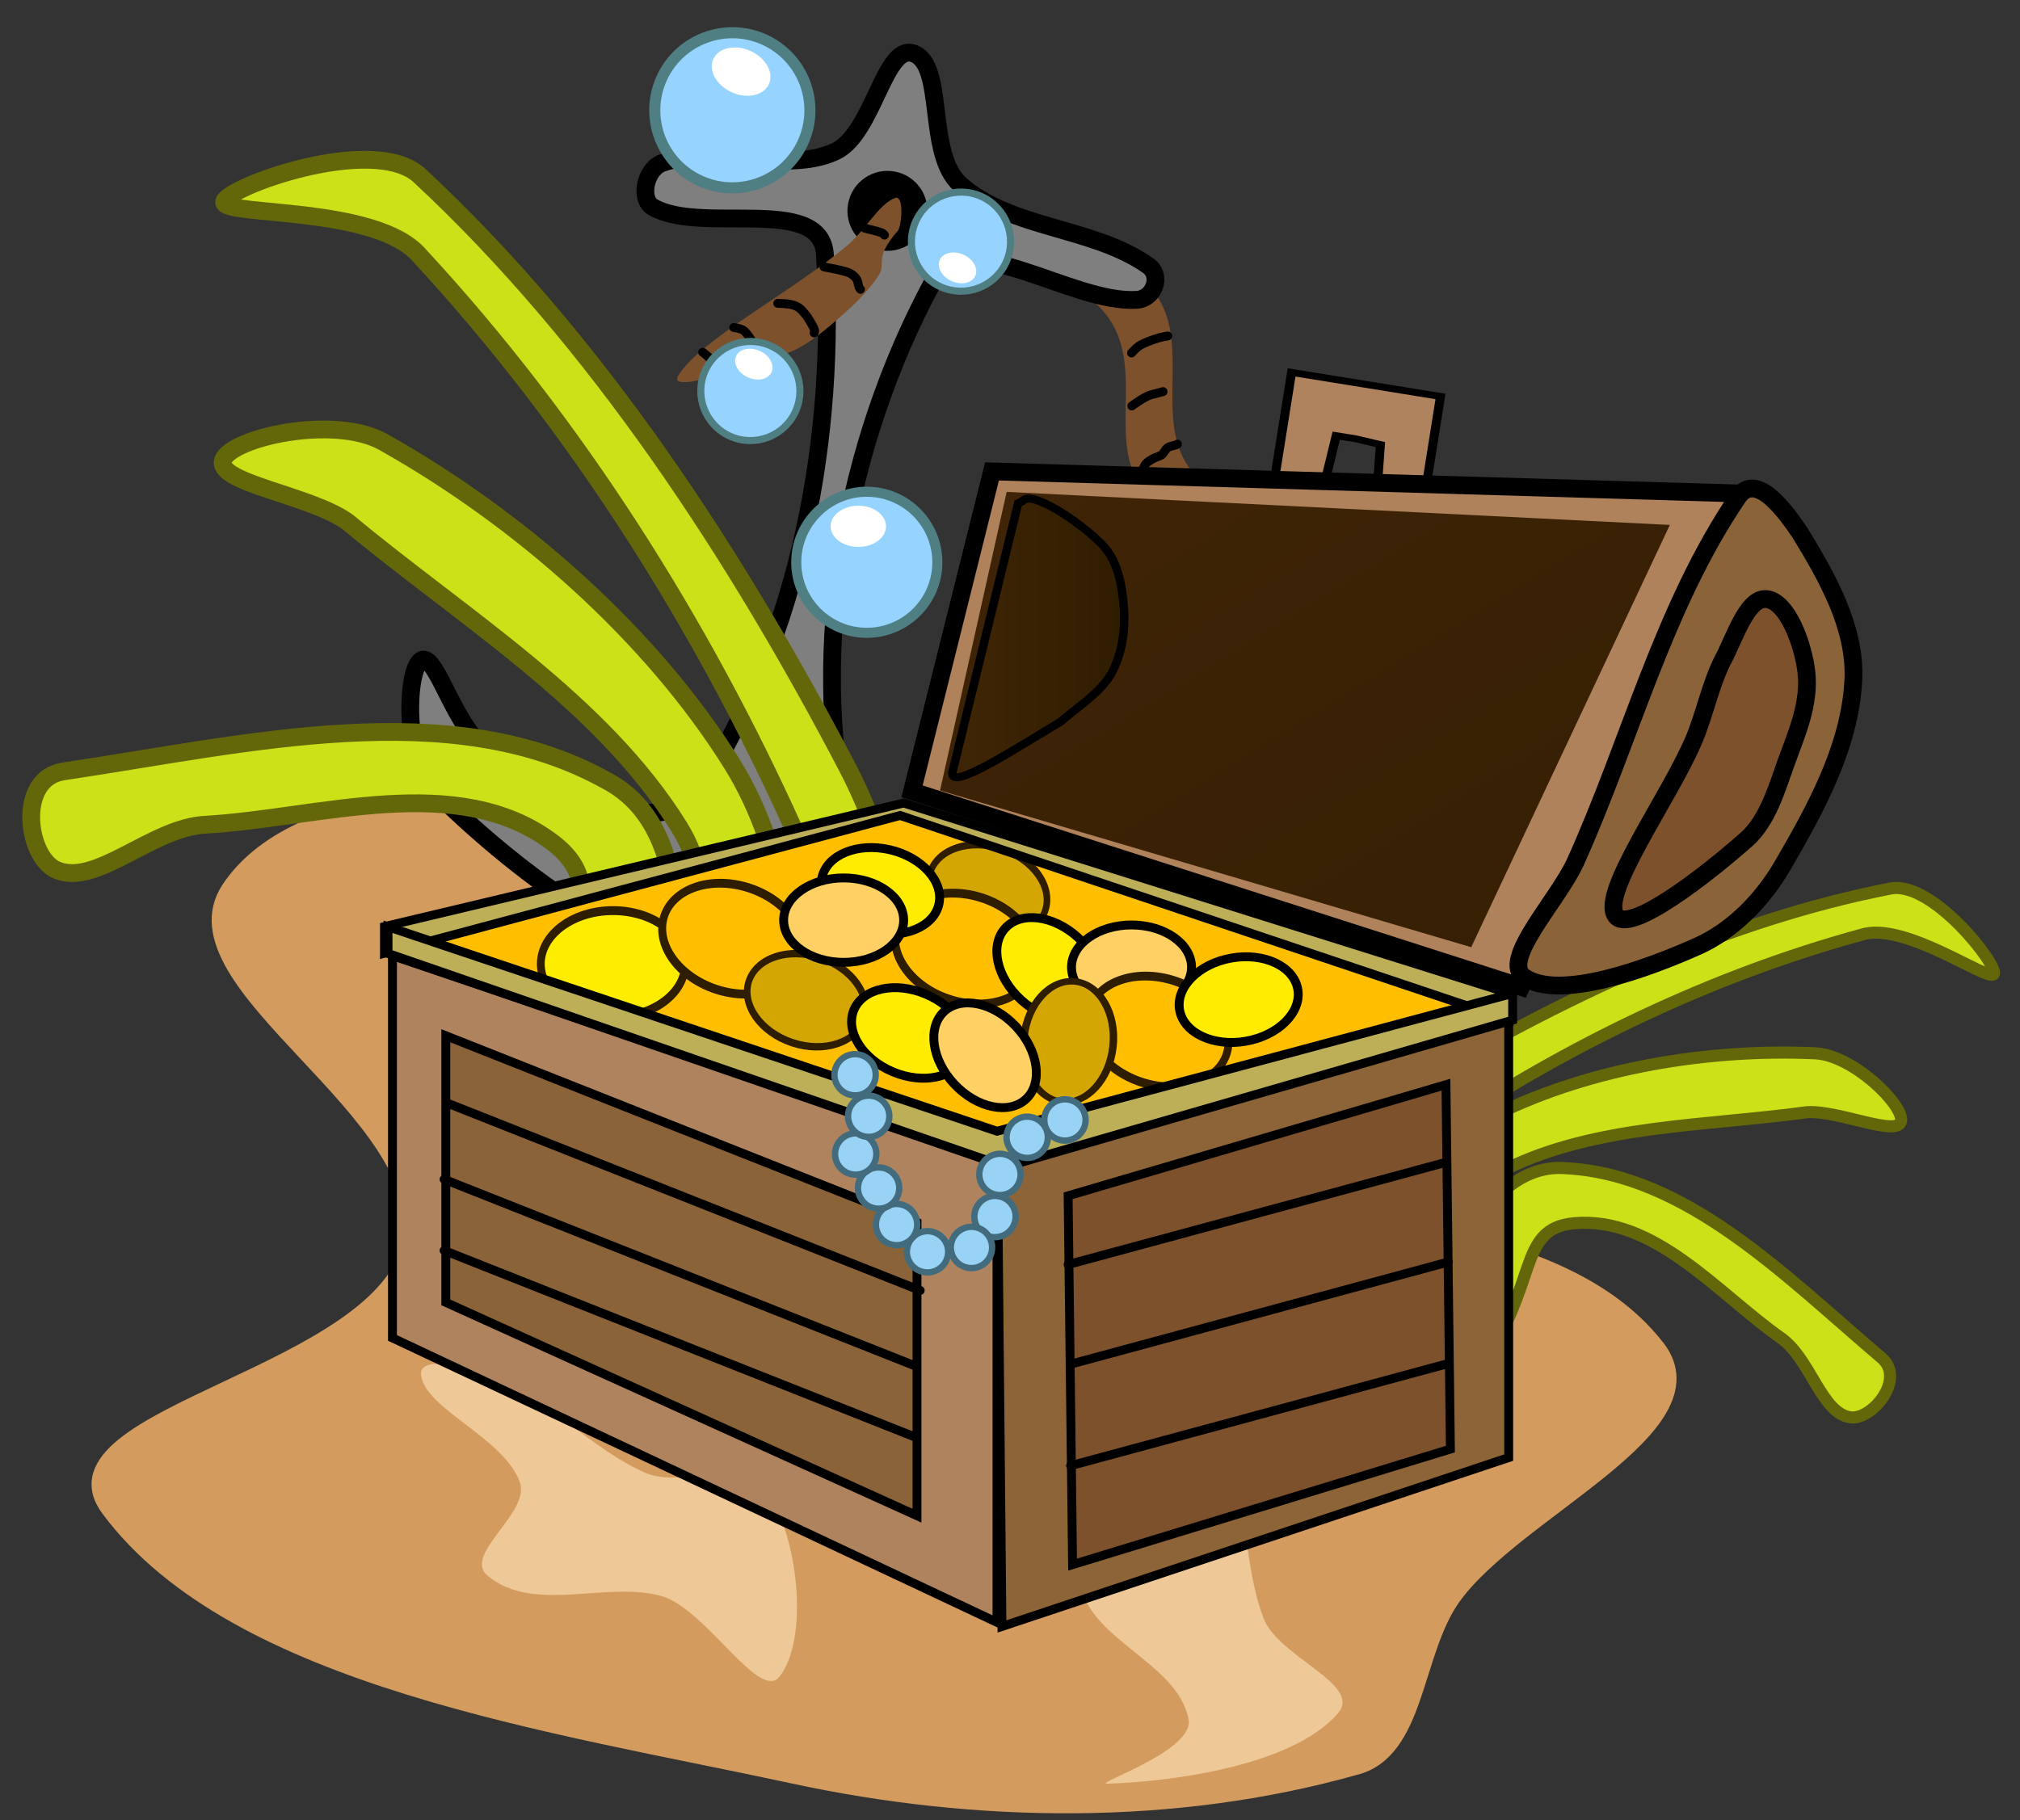 <svg version="1.1" width="162" height="146" viewBox="-1 3 162 146" xmlns="http://www.w3.org/2000/svg" xmlns:xlink="http://www.w3.org/1999/xlink">
  <rect x="-1" y="3" width="162" height="146" fill="#333333" stroke="none"/>
  <defs>
    <linearGradient id="grad_1" y2="1">
      <stop offset="0" stop-color="#402407" stop-opacity="1"/>
      <stop offset="1" stop-color="#351F03" stop-opacity="1"/>
    </linearGradient>
    <linearGradient id="grad_2" y2="1">
      <stop offset="0" stop-color="#402407" stop-opacity="1"/>
      <stop offset="1" stop-color="#351F03" stop-opacity="1"/>
    </linearGradient>
    <linearGradient id="grad_3" x2="1">
      <stop offset="0" stop-color="#402606" stop-opacity="1"/>
      <stop offset="1" stop-color="#2F1D00" stop-opacity="1"/>
    </linearGradient>
  </defs>
  <!-- Exported by Scratch - http://scratch.mit.edu/ -->
  <g id="ID0.5875018239021301" transform="matrix(0.993, 0, 0, 0.993, 0, 0)">
    <path id="ID0.6095231166109443" fill="#D39C5E" stroke="#D39C5E" stroke-width="2" stroke-linecap="round" d="M 351 179 C 370.871 185.118 382.776 205.798 401 215 C 420.099 225.636 449.697 222.205 462 238 C 468.864 246.813 445.984 256.162 439 266 C 434.556 272.274 435.073 283.363 428 285.050 C 407.691 290.764 385.454 290.415 365 286 C 338.103 280.194 302.242 275.205 288 256 C 280.251 245.551 319.250 241.138 322 226 C 324.660 211.399 294.571 196.968 301.550 186.395 C 309.484 174.399 335.090 174.125 351 179 Z " transform="matrix(0.718, 0, 0, 0.718, -198.95, -58.95)"/>
    <g id="ID0.593184054363519">
      <path id="ID0.08484571240842342" fill="#7C512C" stroke="none" stroke-linecap="round" d="M 397 119.500 C 403.442 117.575 410.767 123.244 417.147 121.112 C 422.463 119.323 423.212 109.063 429 108 C 434.043 107.076 438.026 112.989 441 117 C 446.206 124.039 450.009 132.751 453 141.500 C 453.748 143.376 452.367 146.069 450.500 144 C 443.063 135.750 441.106 121.526 431.500 116.500 C 426.338 113.798 422.916 125.588 417.500 127 C 410.725 128.760 403.677 122.437 396.500 126 C 388.472 130.099 386.813 141.598 380 147.500 C 377.910 149.288 372.108 150.227 372.500 148 C 373.511 142.177 378.879 137.029 383 132.500 C 387.102 127.464 391.083 121.277 397 119.500 Z " transform="matrix(0.174, 0.657, -0.694, 0.184, 106.4, -255.7)"/>
      <path id="ID0.7321020690724254" fill="#7F7F7F" stroke="#000000" stroke-width="2" stroke-linecap="round" d="M 414 147 C 417.878 147.483 417.520 157.812 422 160.500 C 428.508 164.397 437.524 162.334 444.500 165.500 C 446.302 166.327 445.811 169.021 444 169.500 C 436.757 171.416 423.315 164.635 421 172 C 414.831 191.635 415.057 214.743 423 233.500 C 426.317 241.089 439.680 235.152 447.500 234 C 449.841 233.654 453.242 228.116 453 229.500 C 452.554 232.061 449.781 239.920 445.500 242.500 C 436.029 248.207 425.187 253.653 414 253 C 400.634 252.220 387.622 245.917 376.500 238.500 C 372.629 235.620 371.058 225.871 372.500 224.500 C 374.015 223.153 377.892 231.943 382 233 C 389.559 234.932 402.624 240.228 406 233 C 413.810 213.646 413.667 190.869 408.500 171 C 406.710 164.575 394.441 171.579 388.500 169.500 C 386.930 168.945 386.822 165.704 388.500 164.500 C 394.069 161.165 402.432 163.141 407.500 159.500 C 411.301 156.756 410.643 146.591 414 147 Z " transform="matrix(0.705, 0.135, -0.135, 0.705, -199.3, -152.2)"/>
      <path id="ID0.4320603013038635" fill="#000000" stroke="none" d="M 418 160.500 C 419.242 160.500 420.367 161.004 421.181 161.819 C 421.996 162.633 422.500 163.758 422.500 165 C 422.500 166.242 421.996 167.367 421.181 168.181 C 420.367 168.996 419.242 169.500 418 169.500 C 416.758 169.500 415.633 168.996 414.819 168.181 C 414.004 167.367 413.500 166.242 413.500 165 C 413.500 163.758 414.004 162.633 414.819 161.819 C 415.633 161.004 416.758 160.500 418 160.500 Z " transform="matrix(0.705, 0.135, -0.135, 0.705, -201.75, -152.7)"/>
      <path id="ID0.6236423533409834" fill="#FFFFFF" stroke="none" d="M 443.500 211.500 C 443.500 211.500 443.500 211.528 443.500 211.573 C 443.500 211.619 443.500 211.681 443.500 211.750 C 443.500 211.819 443.500 211.881 443.500 211.927 C 443.500 211.972 443.500 212 443.500 212 C 443.500 212 443.500 211.972 443.500 211.927 C 443.500 211.881 443.500 211.819 443.500 211.750 C 443.500 211.681 443.500 211.619 443.500 211.573 C 443.500 211.528 443.500 211.500 443.500 211.500 Z " transform="matrix(0.705, 0.135, -0.135, 0.705, -199.3, -152.2)"/>
      <path id="ID0.08484571240842342" fill="#7C512C" stroke="none" stroke-linecap="round" d="M 437.400 115.250 C 437.334 114.303 440.047 115.110 441 115.850 C 443.485 119.542 444.163 117.947 445.400 119.350 C 447.101 121.279 448.293 123.666 449.400 126 C 450.391 128.077 451.169 130.056 451.200 132.150 C 451.542 136.144 452.193 145.703 450.500 144 C 447.274 140.758 444.632 129.218 441.300 122.100 C 440.262 119.628 437.538 117.228 437.400 115.250 Z " transform="matrix(0.184, 0.694, -0.694, 0.184, 70.8, -305.75)"/>
      <path id="ID0.4582245294004679" fill="none" stroke="#000000" stroke-width="1" stroke-linecap="round" d="M 448.650 221.900 C 449.766 221.933 450.897 221.828 452 222 C 452.276 222.043 452.500 222.500 452.500 222.500 " transform="matrix(0.705, 0.135, -0.135, 0.705, -199.3, -152.2)"/>
      <path id="ID0.18549925088882446" fill="none" stroke="#000000" stroke-width="1" stroke-linecap="round" d="M 452.300 216.500 C 452.300 216.500 454.045 216.458 454.900 216.600 C 455.267 216.661 455.611 216.865 455.900 217.100 C 456.158 217.310 456.295 217.638 456.500 217.900 C 456.595 218.021 456.800 218.250 456.800 218.250 " transform="matrix(0.705, 0.135, -0.135, 0.705, -199.3, -152.2)"/>
      <path id="ID0.9010871862992644" fill="none" stroke="#000000" stroke-width="1" stroke-linecap="round" d="M 455.650 212.100 C 455.650 212.100 456.550 212.019 457 212 C 457.333 211.986 457.667 212 458 212 C 458.333 212 458.668 211.969 459 212 C 459.387 212.036 459.789 212.057 460.150 212.200 C 460.519 212.346 460.817 212.634 461.150 212.850 C 461.233 212.904 461.150 212.850 461.150 212.850 " transform="matrix(0.705, 0.135, -0.135, 0.705, -199.3, -152.2)"/>
      <path id="ID0.9002706361934543" fill="none" stroke="#000000" stroke-width="1" stroke-linecap="round" d="M 459.500 207.100 C 459.500 207.100 460.610 206.724 461.150 206.500 C 461.494 206.357 461.796 206.115 462.150 206 C 462.470 205.896 462.814 205.875 463.150 205.850 C 463.482 205.825 463.818 205.825 464.150 205.850 C 464.486 205.875 464.821 205.930 465.150 206 C 465.372 206.047 465.800 206.200 465.800 206.200 " transform="matrix(0.705, 0.135, -0.135, 0.705, -199.3, -152.2)"/>
      <path id="ID0.8131589610129595" fill="none" stroke="#000000" stroke-width="1" stroke-linecap="round" d="M 462.500 201.850 C 462.500 201.850 463.278 201.647 463.650 201.500 C 463.996 201.363 464.327 201.186 464.650 201 C 464.994 200.802 465.278 200.489 465.650 200.350 C 466.012 200.215 466.416 200.245 466.800 200.200 C 467.132 200.161 467.465 200.100 467.800 200.100 C 468.085 200.100 468.650 200.200 468.650 200.200 " transform="matrix(0.705, 0.135, -0.135, 0.705, -199.3, -152.2)"/>
      <path id="ID0.9376086620613933" fill="none" stroke="#000000" stroke-width="1" stroke-linecap="round" d="M 463.900 196.200 C 463.900 196.200 464.630 195.628 465 195.350 C 465.296 195.128 465.596 194.911 465.900 194.700 C 466.196 194.495 466.462 194.225 466.800 194.100 C 467.114 193.984 467.468 194.042 467.800 194 C 468.134 193.958 468.464 193.875 468.800 193.850 C 469.132 193.825 469.467 193.850 469.800 193.850 C 470.033 193.850 470.500 193.850 470.500 193.850 " transform="matrix(0.705, 0.135, -0.135, 0.705, -199.3, -152.2)"/>
      <path id="ID0.067360685672611" fill="none" stroke="#000000" stroke-width="1" stroke-linecap="round" d="M 461 193.300 C 461 193.300 460.900 192.500 460.900 192.200 C 460.900 191.800 460.900 191.500 460.900 191.200 C 460.900 190.800 461 190.400 461.200 190.200 C 461.300 189.900 461.800 189.700 461.800 189.700 C 462.133 189.400 462.467 189.200 462.800 189 C 462.883 188.950 462.800 189 462.800 189 " transform="matrix(0.705, 0.135, -0.135, 0.705, -199.3, -152.2)"/>
      <path id="ID0.44444498233497143" fill="none" stroke="#000000" stroke-width="1" stroke-linecap="round" d="M 455.150 192 C 455.150 192 455.145 190.386 455.300 189.600 C 455.366 189.264 455.616 188.989 455.800 188.700 C 455.851 188.621 456 188.500 456 188.500 " transform="matrix(0.705, 0.135, -0.135, 0.705, -199.3, -152.2)"/>
      <path id="ID0.4145353944040835" fill="none" stroke="#000000" stroke-width="1" stroke-linecap="round" d="M 448.150 188.700 C 448.150 188.700 448.217 187.865 448.400 187.500 C 448.563 187.173 448.875 186.940 449.150 186.700 C 449.411 186.472 449.768 186.358 450 186.100 C 450.229 185.845 450.258 185.442 450.500 185.200 C 450.742 184.958 451.106 184.876 451.400 184.700 C 451.473 184.656 451.500 184.600 451.500 184.600 " transform="matrix(0.705, 0.135, -0.135, 0.705, -199.3, -152.2)"/>
      <path id="ID0.6928726802580059" fill="none" stroke="#000000" stroke-width="1" stroke-linecap="round" d="M 445.650 181.350 C 445.650 181.350 446.204 180.769 446.500 180.500 C 446.754 180.269 447.011 180.035 447.300 179.850 C 447.614 179.650 447.967 179.517 448.300 179.350 C 448.466 179.267 448.800 179.100 448.800 179.100 " transform="matrix(0.705, 0.135, -0.135, 0.705, -199.3, -152.2)"/>
      <path id="ID0.25517935352399945" fill="none" stroke="#000000" stroke-width="1" stroke-linecap="round" d="M 444.500 175.500 C 444.500 175.500 444.889 174.861 445.150 174.600 C 445.444 174.306 445.801 174.077 446.150 173.850 C 446.519 173.610 446.907 173.397 447.300 173.200 C 447.574 173.063 448.150 172.850 448.150 172.850 " transform="matrix(0.705, 0.135, -0.135, 0.705, -199.3, -152.2)"/>
      <path id="ID0.7078137840144336" fill="none" stroke="#000000" stroke-width="1" stroke-linecap="round" d="M 412.350 167.350 C 413.016 167.400 413.689 167.402 414.350 167.500 C 414.515 167.525 414.700 167.700 414.700 167.700 " transform="matrix(0.705, 0.135, -0.135, 0.705, -199.3, -152.2)"/>
      <path id="ID0.4247505199164152" fill="none" stroke="#000000" stroke-width="1" stroke-linecap="round" d="M 408.700 172.500 C 408.700 172.500 410.578 172.454 411.500 172.600 C 411.868 172.658 412.228 172.846 412.500 173.100 C 412.751 173.334 412.816 173.711 413 174 C 413.051 174.079 413.200 174.200 413.200 174.200 " transform="matrix(0.705, 0.135, -0.135, 0.705, -199.3, -152.2)"/>
      <path id="ID0.1194304684177041" fill="none" stroke="#000000" stroke-width="1" stroke-linecap="round" d="M 404.350 177.500 C 404.350 177.500 405.248 177.350 405.700 177.350 C 406.037 177.350 406.387 177.376 406.700 177.500 C 407.035 177.632 407.321 177.872 407.600 178.100 C 407.873 178.324 408.117 178.584 408.350 178.850 C 408.585 179.118 408.825 179.390 409 179.700 C 409.049 179.787 409 180 409 180 " transform="matrix(0.705, 0.135, -0.135, 0.705, -199.3, -152.2)"/>
      <path id="ID0.04366484750062227" fill="none" stroke="#000000" stroke-width="1" stroke-linecap="round" d="M 400 181.100 C 400 181.100 400.762 181.055 401.100 181.200 C 401.492 181.368 401.790 181.707 402.100 182 C 402.375 182.259 402.626 182.546 402.850 182.850 C 403.045 183.115 403.350 183.700 403.350 183.700 " transform="matrix(0.705, 0.135, -0.135, 0.705, -199.3, -152.2)"/>
      <path id="ID0.9239019267261028" fill="none" stroke="#000000" stroke-width="1" stroke-linecap="round" d="M 397.100 184.500 C 397.100 184.500 397.825 184.825 398.100 185.100 C 398.342 185.342 398.436 185.699 398.600 186 C 398.641 186.075 398.700 186.200 398.700 186.200 " transform="matrix(0.705, 0.135, -0.135, 0.705, -199.3, -152.2)"/>
    </g>
    <g id="ID0.11242985958233476">
      <path id="ID0.8690051888115704" fill="#CCE117" stroke="#646709" stroke-width="2" stroke-linecap="round" d="M 46 288 C 66.741 284.918 89.475 279.302 107 289 C 118.206 294.835 114.588 313.003 114.362 324.958 C 114.263 329.782 110.658 338 108 338 C 105.342 338 102.414 329.802 101.638 324.958 C 100.289 307.827 108.670 301.834 101 296 C 90.324 287.937 74.767 293.254 62 294 C 55.879 294.265 49.481 301.236 45 299 C 41.808 297.281 40.815 288.770 46 288 Z " transform="matrix(0.718, 0, 0, 0.718, -28.9, -141.45)"/>
      <path id="ID0.8690051888115704" fill="#CCE117" stroke="#646709" stroke-width="2" stroke-linecap="round" d="M 67.750 252.750 C 83.244 261.451 97.968 274.509 107 289 C 113.449 299.379 114.588 313.003 114.362 324.958 C 114.263 329.782 110.658 338 108 338 C 105.342 338 102.414 329.802 101.638 324.958 C 100.289 307.827 106.105 304.173 101 296 C 92.254 281.949 76.691 272.517 63.750 261.750 C 59.518 258.694 48.754 257.342 49.750 254.750 C 50.739 252.274 62.179 249.653 67.750 252.750 Z " transform="matrix(0.718, 0, 0, 0.718, -18.7, -142.75)"/>
      <path id="ID0.8690051888115704" fill="#CCE117" stroke="#646709" stroke-width="2" stroke-linecap="round" d="M 58.900 222.450 C 78.915 241.072 94.585 265.282 107 289 C 112.662 299.830 114.588 313.003 114.362 324.958 C 114.263 329.782 110.658 338 108 338 C 105.342 338 102.414 329.802 101.638 324.958 C 100.289 307.827 104.961 304.794 101 296 C 90.604 272.923 76.489 250.457 58.900 231.450 C 54.098 225.813 37.046 227.011 36.900 225.450 C 36.754 223.891 53.689 217.607 58.900 222.450 Z " transform="matrix(0.718, 0, 0, 0.718, -9.4, -142.5)"/>
    </g>
    <path id="ID0.568838894367218" fill="#EEC997" stroke="none" stroke-linecap="round" d="M 98.500 291 C 106.279 288.725 112.763 272.785 118 278 C 128.015 288.050 128.711 313.514 128.200 323.500 C 128.231 327.417 123.334 306.348 117 307 C 105.541 308.211 99.857 325.980 88 326 C 81.580 326.015 86.621 311.097 81 308 C 72.794 303.500 57.877 309.091 53 304.500 C 50.257 301.911 58.098 297.400 66.335 294.957 C 74.572 292.513 88.150 294.055 98.500 291 Z " transform="matrix(0.032, 0.415, -0.415, 0.032, 218.65, 83.55)"/>
    <path id="ID0.568838894367218" fill="#EEC997" stroke="none" stroke-linecap="round" d="M 98.500 291 C 106.279 288.725 110.841 275.876 118 278 C 130.148 281.605 143.801 295.639 144 304.500 C 144.093 310.600 125.675 303.969 117 307 C 106.502 311.330 99.857 325.980 88 326 C 81.580 326.015 86.621 311.097 81 308 C 72.794 303.500 57.877 309.091 53 304.500 C 50.257 301.911 58.098 297.400 66.335 294.957 C 74.572 292.513 88.150 294.055 98.500 291 Z " transform="matrix(0.318, 0.268, -0.268, 0.318, 97.75, 3.05)"/>
    <g id="ID0.11242985958233476">
      <path id="ID0.8690051888115704" fill="#CCE117" stroke="#646709" stroke-width="2" stroke-linecap="round" d="M 46 288 C 66.741 284.918 89.475 279.302 107 289 C 118.206 294.835 114.588 313.003 114.362 324.958 C 114.263 329.782 110.658 338 108 338 C 105.342 338 102.414 329.802 101.638 324.958 C 100.289 307.827 108.670 301.834 101 296 C 90.324 287.937 74.767 293.254 62 294 C 55.879 294.265 49.481 301.236 45 299 C 41.808 297.281 40.815 288.770 46 288 Z " transform="matrix(-0.414, -0.258, -0.258, 0.414, 244.3, 5.35)"/>
      <path id="ID0.8690051888115704" fill="#CCE117" stroke="#646709" stroke-width="2" stroke-linecap="round" d="M 67.750 252.750 C 83.244 261.451 97.968 274.509 107 289 C 113.449 299.379 114.588 313.003 114.362 324.958 C 114.263 329.782 110.658 338 108 338 C 105.342 338 102.414 329.802 101.638 324.958 C 100.289 307.827 106.105 304.173 101 296 C 92.254 281.949 76.691 272.517 63.750 261.750 C 59.518 258.694 48.754 257.342 49.750 254.750 C 50.739 252.274 62.179 249.653 67.750 252.750 Z " transform="matrix(-0.414, -0.258, -0.258, 0.414, 238.85, 0.95)"/>
      <path id="ID0.8690051888115704" fill="#CCE117" stroke="#646709" stroke-width="2" stroke-linecap="round" d="M 58.900 222.450 C 78.915 241.072 94.585 265.282 107 289 C 112.662 299.830 114.588 313.003 114.362 324.958 C 114.263 329.782 110.658 338 108 338 C 105.342 338 102.414 329.802 101.638 324.958 C 100.289 307.827 104.961 304.794 101 296 C 90.604 272.923 76.489 250.457 58.900 231.450 C 54.098 225.813 37.046 227.011 36.900 225.450 C 36.754 223.891 53.689 217.607 58.900 222.450 Z " transform="matrix(-0.414, -0.258, -0.258, 0.414, 233.45, -2.1)"/>
    </g>
    <g id="ID0.7139145298860967">
      <path id="ID0.11953883292153478" fill="#FFBE00" stroke="#FFBE00" stroke-width="2" stroke-linecap="round" d="M 58 226.500 L 113.500 212.500 L 175.250 233.250 L 123.500 252.250 L 58 226.500 Z " transform="matrix(0.718, 0, 0, 0.718, -8.8, -83.3)"/>
      <path id="ID0.95182174583897" fill="#D4A603" stroke="#2F1D00" stroke-width="1" d="M 23.250 258.750 C 25.802 258.750 28.115 259.422 29.789 260.508 C 31.464 261.595 32.500 263.095 32.500 264.750 C 32.500 266.405 31.464 267.905 29.789 268.992 C 28.115 270.078 25.802 270.750 23.250 270.750 C 20.698 270.750 18.385 270.078 16.711 268.992 C 15.036 267.905 14 266.405 14 264.750 C 14 263.095 15.036 261.595 16.711 260.508 C 18.385 259.422 20.698 258.750 23.250 258.750 Z " transform="matrix(0.502, 0.167, -0.19, 0.572, 117.4, -80.3)"/>
      <path id="ID0.95182174583897" fill="#FFBE00" stroke="#2F1D00" stroke-width="1" d="M 23.250 258.750 C 25.802 258.750 28.115 259.422 29.789 260.508 C 31.464 261.595 32.500 263.095 32.500 264.750 C 32.500 266.405 31.464 267.905 29.789 268.992 C 28.115 270.078 25.802 270.750 23.250 270.750 C 20.698 270.750 18.385 270.078 16.711 268.992 C 15.036 267.905 14 266.405 14 264.750 C 14 263.095 15.036 261.595 16.711 260.508 C 18.385 259.422 20.698 258.750 23.250 258.750 Z " transform="matrix(0.598, 0.198, -0.226, 0.681, 122.9, -105.25)"/>
      <path id="ID0.14635724388062954" fill="#FFEC00" stroke="#000000" stroke-width="1" d="M 105.750 219 C 107.612 219 109.300 219.532 110.522 220.392 C 111.744 221.252 112.500 222.440 112.500 223.750 C 112.500 225.060 111.744 226.248 110.522 227.108 C 109.300 227.968 107.612 228.500 105.750 228.500 C 103.888 228.500 102.200 227.968 100.978 227.108 C 99.756 226.248 99 225.060 99 223.750 C 99 222.440 99.756 221.252 100.978 220.392 C 102.200 219.532 103.888 219 105.750 219 Z " transform="matrix(0.53, 0.484, -0.484, 0.53, 136, -88.5)"/>
      <path id="ID0.828320536762476" fill="#AE835E" stroke="#000000" stroke-width="2" stroke-linecap="round" d="M 220.500 266 L 254 266 L 254 298 L 243.500 297.500 L 242.500 282.500 L 237 282 L 232.500 282 L 231.500 298 L 220.500 298 L 220.500 266 Z " transform="matrix(0.359, 0.058, -0.044, 0.276, 35.85, -53.1)"/>
      <path id="ID0.14635724388062954" fill="#FFD063" stroke="#000000" stroke-width="1" d="M 105.750 219 C 107.612 219 109.300 219.532 110.522 220.392 C 111.744 221.252 112.500 222.440 112.500 223.750 C 112.500 225.060 111.744 226.248 110.522 227.108 C 109.300 227.968 107.612 228.500 105.750 228.500 C 103.888 228.500 102.200 227.968 100.978 227.108 C 99.756 226.248 99 225.060 99 223.750 C 99 222.440 99.756 221.252 100.978 220.392 C 102.200 219.532 103.888 219 105.750 219 Z " transform="matrix(0.718, 0, 0, 0.718, 14.45, -79.5)"/>
      <path id="ID0.95182174583897" fill="#FFBE00" stroke="#2F1D00" stroke-width="1" d="M 23.250 258.750 C 25.802 258.750 28.115 259.422 29.789 260.508 C 31.464 261.595 32.500 263.095 32.500 264.750 C 32.500 266.405 31.464 267.905 29.789 268.992 C 28.115 270.078 25.802 270.750 23.250 270.750 C 20.698 270.750 18.385 270.078 16.711 268.992 C 15.036 267.905 14 266.405 14 264.750 C 14 263.095 15.036 261.595 16.711 260.508 C 18.385 259.422 20.698 258.750 23.250 258.750 Z " transform="matrix(0.598, 0.198, -0.226, 0.681, 138.45, -98.55)"/>
      <path id="ID0.95182174583897" fill="#FFED00" stroke="#2F1D00" stroke-width="1" d="M 23.250 258.750 C 25.802 258.750 28.115 259.422 29.789 260.508 C 31.464 261.595 32.500 263.095 32.500 264.750 C 32.500 266.405 31.464 267.905 29.789 268.992 C 28.115 270.078 25.802 270.750 23.250 270.750 C 20.698 270.750 18.385 270.078 16.711 268.992 C 15.036 267.905 14 266.405 14 264.750 C 14 263.095 15.036 261.595 16.711 260.508 C 18.385 259.422 20.698 258.750 23.250 258.750 Z " transform="matrix(0.63, 0, 0, 0.718, 33.85, -109.2)"/>
      <g id="ID0.6995943421497941">
        <g id="ID0.1705539058893919">
          <path id="ID0.43905050912871957" fill="#AE835E" stroke="#000000" stroke-linecap="round" d="M 55 96 L 123 119 L 123 171 L 55 139 L 55 96 Z " transform="matrix(0.718, 0, 0, 0.718, -8.8, 11.3)"/>
          <path id="ID0.3650492839515209" fill="#8B6338" stroke="#000000" stroke-linecap="round" d="M 61 105 L 114 126 L 114 159 L 61 135 L 61 105 Z " transform="matrix(0.718, 0, 0, 0.718, -8.8, 11.3)"/>
          <path id="ID0.3488199417479336" fill="none" stroke="#000000" stroke-linecap="round" d="M -24.500 216 L 28.500 237 " transform="matrix(0.718, 0, 0, 0.718, 52.85, -62.9)"/>
          <path id="ID0.3488199417479336" fill="none" stroke="#000000" stroke-linecap="round" d="M -24.500 216 L 28.500 237 " transform="matrix(0.718, 0, 0, 0.718, 52.45, -56.8)"/>
          <path id="ID0.3488199417479336" fill="none" stroke="#000000" stroke-linecap="round" d="M -24.500 216 L 28.500 237 " transform="matrix(0.718, 0, 0, 0.718, 52.45, -51.05)"/>
        </g>
        <path id="ID0.048101059161126614" fill="#8D6338" stroke="#000000" stroke-linecap="round" d="M 122.500 118 L 180 101.500 L 180 151 L 123 170 L 122.500 118 Z " transform="matrix(0.718, 0, 0, 0.718, -8.4, 12.35)"/>
        <path id="ID0.29947247449308634" fill="#7C512C" stroke="#000000" stroke-linecap="round" d="M 131 120.500 L 173.500 108 L 174 149 L 131.500 162 L 131 120.500 Z " transform="matrix(0.718, 0, 0, 0.718, -8.8, 13.1)"/>
        <path id="ID0.2403766461648047" fill="none" stroke="#000000" stroke-linecap="round" d="M 131 248.500 L 173.500 237 " transform="matrix(0.718, 0, 0, 0.718, -8.8, -73.25)"/>
        <path id="ID0.2403766461648047" fill="none" stroke="#000000" stroke-linecap="round" d="M 131 248.500 L 173.500 237 " transform="matrix(0.718, 0, 0, 0.718, -8.6, -65.2)"/>
        <path id="ID0.2403766461648047" fill="none" stroke="#000000" stroke-linecap="round" d="M 131 248.500 L 173.500 237 " transform="matrix(0.718, 0, 0, 0.718, -8.6, -57)"/>
        <path id="ID0.7126770615577698" fill="#BDAE58" stroke="#000000" stroke-linecap="round" d="M 54.500 210.500 L 123 233.500 L 181 218 L 181 221 L 122.600 234.900 L 54.500 213.500 L 54.500 210.500 Z " transform="matrix(-0.718, 0, 0, -0.718, 160, 236.55)"/>
        <path id="ID0.7126770615577698" fill="#BDAE58" stroke="#000000" stroke-linecap="round" d="M 54.500 210.500 L 123 233.500 L 181 218 L 181 221 L 124 237.500 L 54.500 213.500 L 54.500 210.500 Z " transform="matrix(0.718, 0, 0, 0.718, -8.8, -73.25)"/>
      </g>
      <path id="ID0.5111572868190706" fill="#AF825C" stroke="#000000" stroke-width="2" stroke-linecap="round" d="M 109 44.500 L 193.500 47 L 168.500 102.500 L 100 80.500 L 109 44.500 Z " transform="matrix(0.718, 0, 0, 0.718, 0.85, 9.15)"/>
      <path id="ID0.9214681424200535" fill="url(#grad_1)" stroke="url(#grad_2)" stroke-width="2" stroke-linecap="round" d="M 113 46.500 L 189 50.500 L 166.500 101 L 105.500 82 L 113 46.500 Z " transform="matrix(0.684, 0, 0, 0.648, 3.55, 13.3)"/>
      <path id="ID0.6994984769262373" fill="url(#grad_3)" stroke="#000000" stroke-linecap="round" d="M 95.500 95.250 L 87.750 128.750 C 87.251 131.372 95.700 125.500 100.500 122.500 C 102.550 120.600 105.150 118.950 106.500 116.500 C 107.750 114.100 108.150 111.200 108 108.500 C 107.800 105.700 107.351 102.559 105.500 100.500 C 103.055 97.754 96.972 93.452 96 95 Z " transform="matrix(0.684, 0, 0, 0.648, 15.9, -18.05)"/>
      <g id="ID0.7322061732411385">
        <path id="ID0.4833239926956594" fill="#8B6338" stroke="#000000" stroke-width="2" stroke-linecap="round" d="M 194 47 C 196.097 43.908 199.511 48.806 201 51 C 204.069 55.995 207.270 61.676 207 67.500 C 206.653 74.975 202.771 82.036 199 88.500 C 196.804 92.264 193.474 95.714 189.500 97.500 C 183.813 100.043 173.962 103.653 170 101 C 167.213 99.130 173.805 92.315 175.750 88 C 181.913 74.335 185.613 59.369 194 47 Z " transform="matrix(0.718, 0, 0, 0.718, 0.05, 9.45)"/>
        <path id="ID0.6493554706685245" fill="#7C512C" stroke="#000000" stroke-width="2" stroke-linecap="round" d="M 197.500 57.750 C 195.282 57.544 193.873 62.303 192.500 64.800 C 191.103 67.692 190.510 70.909 189.250 73.800 C 186.409 80.325 178.937 90.643 180.500 93.300 C 181.935 95.734 191.008 88.560 195.250 84.800 C 197.604 82.713 198.628 79.201 199.750 76.050 C 200.894 72.889 202.391 69.535 202 66 C 201.654 62.891 199.886 57.989 197.500 57.750 Z " transform="matrix(0.718, 0, 0, 0.718, -0.15, 9.95)"/>
      </g>
      <path id="ID0.95182174583897" fill="#FFBE00" stroke="#2F1D00" stroke-width="1" d="M 23.250 258.750 C 25.802 258.750 28.115 259.422 29.789 260.508 C 31.464 261.595 32.500 263.095 32.500 264.750 C 32.500 266.405 31.464 267.905 29.789 268.992 C 28.115 270.078 25.802 270.750 23.250 270.750 C 20.698 270.750 18.385 270.078 16.711 268.992 C 15.036 267.905 14 266.405 14 264.750 C 14 263.095 15.036 261.595 16.711 260.508 C 18.385 259.422 20.698 258.750 23.250 258.750 Z " transform="matrix(0.598, 0.198, -0.226, 0.681, 104.1, -106.05)"/>
      <path id="ID0.95182174583897" fill="#D4A603" stroke="#2F1D00" stroke-width="1" d="M 23.250 258.750 C 25.802 258.750 28.115 259.422 29.789 260.508 C 31.464 261.595 32.500 263.095 32.500 264.750 C 32.500 266.405 31.464 267.905 29.789 268.992 C 28.115 270.078 25.802 270.750 23.250 270.750 C 20.698 270.750 18.385 270.078 16.711 268.992 C 15.036 267.905 14 266.405 14 264.750 C 14 263.095 15.036 261.595 16.711 260.508 C 18.385 259.422 20.698 258.750 23.250 258.750 Z " transform="matrix(0.502, 0.167, -0.19, 0.572, 102.75, -71.5)"/>
      <path id="ID0.14635724388062954" fill="#FFEC00" stroke="#000000" stroke-width="1" d="M 105.750 219 C 107.612 219 109.300 219.532 110.522 220.392 C 111.744 221.252 112.500 222.440 112.500 223.750 C 112.500 225.060 111.744 226.248 110.522 227.108 C 109.300 227.968 107.612 228.500 105.750 228.500 C 103.888 228.500 102.200 227.968 100.978 227.108 C 99.756 226.248 99 225.060 99 223.750 C 99 222.440 99.756 221.252 100.978 220.392 C 102.200 219.532 103.888 219 105.750 219 Z " transform="matrix(0.699, 0.163, -0.163, 0.699, 32.65, -98.65)"/>
      <path id="ID0.14635724388062954" fill="#FFD063" stroke="#000000" stroke-width="1" d="M 105.750 219 C 107.612 219 109.300 219.532 110.522 220.392 C 111.744 221.252 112.500 222.440 112.500 223.750 C 112.500 225.060 111.744 226.248 110.522 227.108 C 109.300 227.968 107.612 228.500 105.750 228.500 C 103.888 228.500 102.200 227.968 100.978 227.108 C 99.756 226.248 99 225.060 99 223.750 C 99 222.440 99.756 221.252 100.978 220.392 C 102.200 219.532 103.888 219 105.750 219 Z " transform="matrix(0.718, 0, 0, 0.718, -8.8, -83.3)"/>
      <path id="ID0.14635724388062954" fill="#FFEC00" stroke="#000000" stroke-width="1" d="M 105.750 219 C 107.612 219 109.300 219.532 110.522 220.392 C 111.744 221.252 112.500 222.440 112.500 223.750 C 112.500 225.060 111.744 226.248 110.522 227.108 C 109.300 227.968 107.612 228.500 105.750 228.500 C 103.888 228.500 102.200 227.968 100.978 227.108 C 99.756 226.248 99 225.060 99 223.750 C 99 222.440 99.756 221.252 100.978 220.392 C 102.200 219.532 103.888 219 105.750 219 Z " transform="matrix(0.707, -0.125, 0.125, 0.707, -3.7, -61.2)"/>
      <path id="ID0.95182174583897" fill="#D4A603" stroke="#2F1D00" stroke-width="1" d="M 23.250 258.750 C 25.802 258.750 28.115 259.422 29.789 260.508 C 31.464 261.595 32.500 263.095 32.500 264.750 C 32.500 266.405 31.464 267.905 29.789 268.992 C 28.115 270.078 25.802 270.750 23.250 270.750 C 20.698 270.750 18.385 270.078 16.711 268.992 C 15.036 267.905 14 266.405 14 264.750 C 14 263.095 15.036 261.595 16.711 260.508 C 18.385 259.422 20.698 258.750 23.250 258.750 Z " transform="matrix(-0.057, 0.526, -0.599, -0.065, 245.2, 92.15)"/>
      <path id="ID0.14635724388062954" fill="#FFEC00" stroke="#000000" stroke-width="1" d="M 105.750 219 C 107.612 219 109.300 219.532 110.522 220.392 C 111.744 221.252 112.500 222.440 112.500 223.750 C 112.500 225.060 111.744 226.248 110.522 227.108 C 109.300 227.968 107.612 228.500 105.750 228.500 C 103.888 228.500 102.200 227.968 100.978 227.108 C 99.756 226.248 99 225.060 99 223.750 C 99 222.440 99.756 221.252 100.978 220.392 C 102.200 219.532 103.888 219 105.750 219 Z " transform="matrix(0.662, 0.277, -0.277, 0.662, 64.4, -90.95)"/>
      <path id="ID0.14635724388062954" fill="#FFD063" stroke="#000000" stroke-width="1" d="M 105.750 219 C 107.612 219 109.300 219.532 110.522 220.392 C 111.744 221.252 112.500 222.440 112.500 223.750 C 112.500 225.060 111.744 226.248 110.522 227.108 C 109.300 227.968 107.612 228.500 105.750 228.500 C 103.888 228.500 102.200 227.968 100.978 227.108 C 99.756 226.248 99 225.060 99 223.750 C 99 222.440 99.756 221.252 100.978 220.392 C 102.200 219.532 103.888 219 105.750 219 Z " transform="matrix(0.491, 0.523, -0.523, 0.491, 143.65, -76.9)"/>
      <g id="ID0.5503524877130985">
        <path id="ID0.6075039426796138" fill="#98D2F5" stroke="#426C7D" stroke-width="2" d="M 235.500 307 C 237.293 307 238.918 307.728 240.095 308.905 C 241.272 310.082 242 311.707 242 313.500 C 242 315.293 241.272 316.918 240.095 318.095 C 238.918 319.272 237.293 320 235.500 320 C 233.707 320 232.082 319.272 230.905 318.095 C 229.728 316.918 229 315.293 229 313.500 C 229 311.707 229.728 310.082 230.905 308.905 C 232.082 307.728 233.707 307 235.500 307 Z " transform="matrix(-0.252, -0.048, 0.048, -0.252, 129.3, 183.8)"/>
        <path id="ID0.6075039426796138" fill="#98D2F5" stroke="#426C7D" stroke-width="2" d="M 235.500 307 C 237.293 307 238.918 307.728 240.095 308.905 C 241.272 310.082 242 311.707 242 313.500 C 242 315.293 241.272 316.918 240.095 318.095 C 238.918 319.272 237.293 320 235.500 320 C 233.707 320 232.082 319.272 230.905 318.095 C 229.728 316.918 229 315.293 229 313.500 C 229 311.707 229.728 310.082 230.905 308.905 C 232.082 307.728 233.707 307 235.500 307 Z " transform="matrix(-0.252, -0.048, 0.048, -0.252, 126.25, 185.2)"/>
        <path id="ID0.6075039426796138" fill="#98D2F5" stroke="#426C7D" stroke-width="2" d="M 235.500 307 C 237.293 307 238.918 307.728 240.095 308.905 C 241.272 310.082 242 311.707 242 313.500 C 242 315.293 241.272 316.918 240.095 318.095 C 238.918 319.272 237.293 320 235.500 320 C 233.707 320 232.082 319.272 230.905 318.095 C 229.728 316.918 229 315.293 229 313.500 C 229 311.707 229.728 310.082 230.905 308.905 C 232.082 307.728 233.707 307 235.500 307 Z " transform="matrix(-0.252, -0.048, 0.048, -0.252, 124.05, 188.2)"/>
        <path id="ID0.6075039426796138" fill="#98D2F5" stroke="#426C7D" stroke-width="2" d="M 235.500 307 C 237.293 307 238.918 307.728 240.095 308.905 C 241.272 310.082 242 311.707 242 313.500 C 242 315.293 241.272 316.918 240.095 318.095 C 238.918 319.272 237.293 320 235.500 320 C 233.707 320 232.082 319.272 230.905 318.095 C 229.728 316.918 229 315.293 229 313.500 C 229 311.707 229.728 310.082 230.905 308.905 C 232.082 307.728 233.707 307 235.500 307 Z " transform="matrix(-0.252, -0.048, 0.048, -0.252, 123.65, 191.6)"/>
        <path id="ID0.6075039426796138" fill="#98D2F5" stroke="#426C7D" stroke-width="2" d="M 235.500 307 C 237.293 307 238.918 307.728 240.095 308.905 C 241.272 310.082 242 311.707 242 313.500 C 242 315.293 241.272 316.918 240.095 318.095 C 238.918 319.272 237.293 320 235.500 320 C 233.707 320 232.082 319.272 230.905 318.095 C 229.728 316.918 229 315.293 229 313.500 C 229 311.707 229.728 310.082 230.905 308.905 C 232.082 307.728 233.707 307 235.500 307 Z " transform="matrix(-0.252, -0.048, 0.048, -0.252, 121.75, 194.1)"/>
        <path id="ID0.6075039426796138" fill="#98D2F5" stroke="#426C7D" stroke-width="2" d="M 235.500 307 C 237.293 307 238.918 307.728 240.095 308.905 C 241.272 310.082 242 311.707 242 313.500 C 242 315.293 241.272 316.918 240.095 318.095 C 238.918 319.272 237.293 320 235.500 320 C 233.707 320 232.082 319.272 230.905 318.095 C 229.728 316.918 229 315.293 229 313.500 C 229 311.707 229.728 310.082 230.905 308.905 C 232.082 307.728 233.707 307 235.500 307 Z " transform="matrix(-0.252, -0.048, 0.048, -0.252, 118.2, 194.45)"/>
        <path id="ID0.6075039426796138" fill="#98D2F5" stroke="#426C7D" stroke-width="2" d="M 235.500 307 C 237.293 307 238.918 307.728 240.095 308.905 C 241.272 310.082 242 311.707 242 313.500 C 242 315.293 241.272 316.918 240.095 318.095 C 238.918 319.272 237.293 320 235.500 320 C 233.707 320 232.082 319.272 230.905 318.095 C 229.728 316.918 229 315.293 229 313.500 C 229 311.707 229.728 310.082 230.905 308.905 C 232.082 307.728 233.707 307 235.500 307 Z " transform="matrix(-0.252, -0.048, 0.048, -0.252, 115.7, 192.25)"/>
        <path id="ID0.6075039426796138" fill="#98D2F5" stroke="#426C7D" stroke-width="2" d="M 235.500 307 C 237.293 307 238.918 307.728 240.095 308.905 C 241.272 310.082 242 311.707 242 313.500 C 242 315.293 241.272 316.918 240.095 318.095 C 238.918 319.272 237.293 320 235.500 320 C 233.707 320 232.082 319.272 230.905 318.095 C 229.728 316.918 229 315.293 229 313.500 C 229 311.707 229.728 310.082 230.905 308.905 C 232.082 307.728 233.707 307 235.500 307 Z " transform="matrix(-0.252, -0.048, 0.048, -0.252, 114.25, 189.3)"/>
        <path id="ID0.6075039426796138" fill="#98D2F5" stroke="#426C7D" stroke-width="2" d="M 235.500 307 C 237.293 307 238.918 307.728 240.095 308.905 C 241.272 310.082 242 311.707 242 313.500 C 242 315.293 241.272 316.918 240.095 318.095 C 238.918 319.272 237.293 320 235.500 320 C 233.707 320 232.082 319.272 230.905 318.095 C 229.728 316.918 229 315.293 229 313.500 C 229 311.707 229.728 310.082 230.905 308.905 C 232.082 307.728 233.707 307 235.500 307 Z " transform="matrix(-0.252, -0.048, 0.048, -0.252, 112.4, 186.55)"/>
        <path id="ID0.6075039426796138" fill="#98D2F5" stroke="#426C7D" stroke-width="2" d="M 235.500 307 C 237.293 307 238.918 307.728 240.095 308.905 C 241.272 310.082 242 311.707 242 313.500 C 242 315.293 241.272 316.918 240.095 318.095 C 238.918 319.272 237.293 320 235.500 320 C 233.707 320 232.082 319.272 230.905 318.095 C 229.728 316.918 229 315.293 229 313.500 C 229 311.707 229.728 310.082 230.905 308.905 C 232.082 307.728 233.707 307 235.500 307 Z " transform="matrix(-0.252, -0.048, 0.048, -0.252, 113.45, 183.5)"/>
        <path id="ID0.6075039426796138" fill="#98D2F5" stroke="#426C7D" stroke-width="2" d="M 235.500 307 C 237.293 307 238.918 307.728 240.095 308.905 C 241.272 310.082 242 311.707 242 313.500 C 242 315.293 241.272 316.918 240.095 318.095 C 238.918 319.272 237.293 320 235.500 320 C 233.707 320 232.082 319.272 230.905 318.095 C 229.728 316.918 229 315.293 229 313.500 C 229 311.707 229.728 310.082 230.905 308.905 C 232.082 307.728 233.707 307 235.500 307 Z " transform="matrix(-0.252, -0.048, 0.048, -0.252, 112.35, 180.15)"/>
      </g>
    </g>
    <g id="ID0.24890166614204645">
      <path id="ID0.5602954248897731" fill="#96D4FF" stroke="#4F7E83" stroke-width="2" d="M 157 285 C 160.862 285 164.362 286.569 166.897 289.103 C 169.431 291.638 171 295.138 171 299 C 171 302.862 169.431 306.362 166.897 308.897 C 164.362 311.431 160.862 313 157 313 C 153.138 313 149.638 311.431 147.103 308.897 C 144.569 306.362 143 302.862 143 299 C 143 295.138 144.569 291.638 147.103 289.103 C 149.638 286.569 153.138 285 157 285 Z " transform="matrix(0.407, 0, 0, 0.407, 5.1, -73.25)"/>
      <path id="ID0.026205711532384157" fill="#FFFFFF" stroke="none" d="M 157.875 290.250 C 159.220 290.250 160.439 290.656 161.321 291.312 C 162.204 291.969 162.750 292.875 162.750 293.875 C 162.750 294.875 162.204 295.781 161.321 296.438 C 160.439 297.094 159.220 297.500 157.875 297.500 C 156.530 297.500 155.311 297.094 154.429 296.438 C 153.546 295.781 153 294.875 153 293.875 C 153 292.875 153.546 291.969 154.429 291.312 C 155.311 290.656 156.530 290.250 157.875 290.250 Z " transform="matrix(0.459, 0, 0, 0.459, -4.15, -89.35)"/>
    </g>
    <g id="ID0.24890166614204645">
      <path id="ID0.5602954248897731" fill="#96D4FF" stroke="#4F7E83" stroke-width="2" d="M 157 285 C 160.862 285 164.362 286.569 166.897 289.103 C 169.431 291.638 171 295.138 171 299 C 171 302.862 169.431 306.362 166.897 308.897 C 164.362 311.431 160.862 313 157 313 C 153.138 313 149.638 311.431 147.103 308.897 C 144.569 306.362 143 302.862 143 299 C 143 295.138 144.569 291.638 147.103 289.103 C 149.638 286.569 153.138 285 157 285 Z " transform="matrix(0.261, 0.117, -0.117, 0.261, 53.6, -61.8)"/>
      <path id="ID0.026205711532384157" fill="#FFFFFF" stroke="none" d="M 157.875 290.250 C 159.220 290.250 160.439 290.656 161.321 291.312 C 162.204 291.969 162.750 292.875 162.750 293.875 C 162.750 294.875 162.204 295.781 161.321 296.438 C 160.439 297.094 159.220 297.500 157.875 297.500 C 156.530 297.500 155.311 297.094 154.429 296.438 C 153.546 295.781 153 294.875 153 293.875 C 153 292.875 153.546 291.969 154.429 291.312 C 155.311 290.656 156.530 290.250 157.875 290.250 Z " transform="matrix(0.294, 0.132, -0.132, 0.294, 52.25, -74.8)"/>
    </g>
    <g id="ID0.24890166614204645">
      <path id="ID0.5602954248897731" fill="#96D4FF" stroke="#4F7E83" stroke-width="2" d="M 157 285 C 160.862 285 164.362 286.569 166.897 289.103 C 169.431 291.638 171 295.138 171 299 C 171 302.862 169.431 306.362 166.897 308.897 C 164.362 311.431 160.862 313 157 313 C 153.138 313 149.638 311.431 147.103 308.897 C 144.569 306.362 143 302.862 143 299 C 143 295.138 144.569 291.638 147.103 289.103 C 149.638 286.569 153.138 285 157 285 Z " transform="matrix(-0.261, -0.117, 0.117, -0.261, 82.6, 118.95)"/>
      <path id="ID0.026205711532384157" fill="#FFFFFF" stroke="none" d="M 157.875 290.250 C 159.220 290.250 160.439 290.656 161.321 291.312 C 162.204 291.969 162.750 292.875 162.750 293.875 C 162.750 294.875 162.204 295.781 161.321 296.438 C 160.439 297.094 159.220 297.500 157.875 297.500 C 156.530 297.500 155.311 297.094 154.429 296.438 C 153.546 295.781 153 294.875 153 293.875 C 153 292.875 153.546 291.969 154.429 291.312 C 155.311 290.656 156.530 290.250 157.875 290.250 Z " transform="matrix(-0.294, -0.132, 0.132, -0.294, 83.95, 131.9)"/>
    </g>
    <g id="ID0.24890166614204645">
      <path id="ID0.5602954248897731" fill="#96D4FF" stroke="#4F7E83" stroke-width="2" d="M 157 285 C 160.862 285 164.362 286.569 166.897 289.103 C 169.431 291.638 171 295.138 171 299 C 171 302.862 169.431 306.362 166.897 308.897 C 164.362 311.431 160.862 313 157 313 C 153.138 313 149.638 311.431 147.103 308.897 C 144.569 306.362 143 302.862 143 299 C 143 295.138 144.569 291.638 147.103 289.103 C 149.638 286.569 153.138 285 157 285 Z " transform="matrix(0.408, 0.184, -0.184, 0.408, 49.1, -138.95)"/>
      <path id="ID0.026205711532384157" fill="#FFFFFF" stroke="none" d="M 157.875 290.250 C 159.220 290.250 160.439 290.656 161.321 291.312 C 162.204 291.969 162.750 292.875 162.750 293.875 C 162.750 294.875 162.204 295.781 161.321 296.438 C 160.439 297.094 159.220 297.500 157.875 297.500 C 156.530 297.500 155.311 297.094 154.429 296.438 C 153.546 295.781 153 294.875 153 293.875 C 153 292.875 153.546 291.969 154.429 291.312 C 155.311 290.656 156.530 290.250 157.875 290.250 Z " transform="matrix(0.461, 0.207, -0.207, 0.461, 46.9, -159.35)"/>
    </g>
  </g>
</svg>